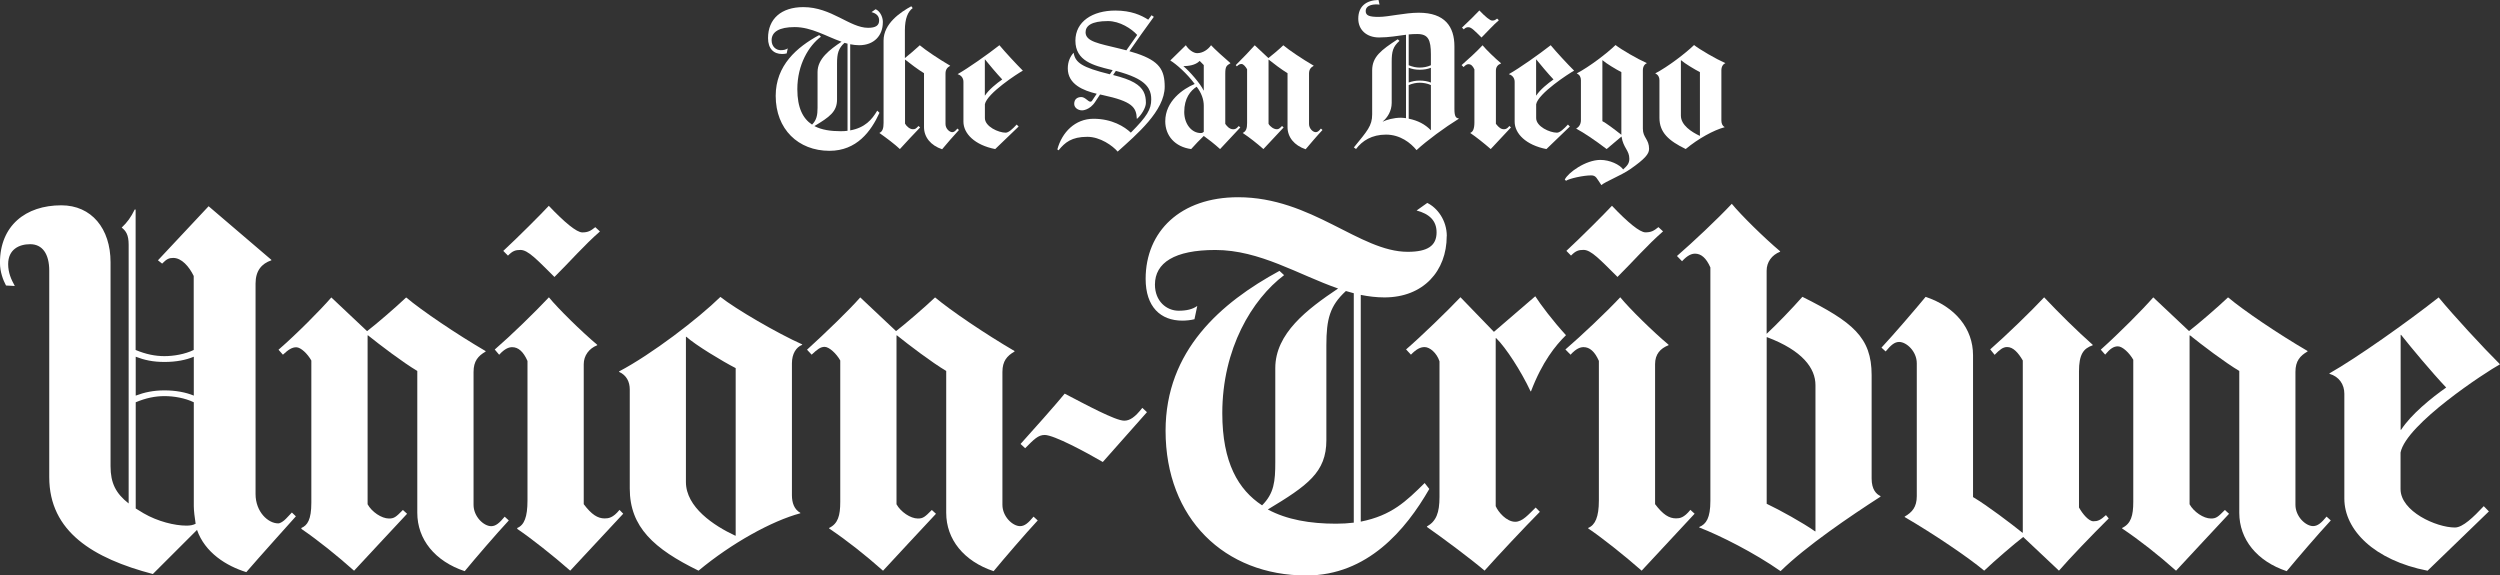 <svg xmlns="http://www.w3.org/2000/svg" width="252" height="58" viewBox="0 0 252 58" fill="none"><rect x="0" y="0" width="252" height="58" fill="#333333" stroke="none"/><g clip-path="url(#clip0_2163_835)"><path d="M234.948 52.456C233.705 53.789 231.519 56.339 230.498 57.574C227.503 56.57 225.719 54.372 225.719 51.692V37.392C224.268 36.532 221.879 34.713 220.756 33.806H220.709V50.831C221.13 51.595 222.114 52.266 222.863 52.266C223.376 52.266 223.565 52.123 224.268 51.405L224.688 51.789C223.237 53.321 220.659 56.135 219.346 57.528C217.521 55.904 215.691 54.469 213.911 53.27V53.219C214.803 52.789 215.034 51.975 215.034 50.591V36.263C214.66 35.597 213.958 34.912 213.486 34.912C213.066 34.912 212.719 35.125 212.201 35.745L211.758 35.245C213.671 33.528 215.968 31.214 217.049 29.974L220.654 33.371C221.578 32.658 223.547 30.965 224.587 29.974C226.181 31.312 229.647 33.658 232.6 35.379V35.43C231.852 35.861 231.38 36.384 231.38 37.485V50.878C231.38 52.072 232.411 53.03 233.159 53.03C233.626 53.03 234.005 52.697 234.518 52.072L234.939 52.456" fill="white"></path><path d="M212.557 52.261C210.778 54.029 208.62 56.278 207.543 57.523L203.938 54.127C203.014 54.839 201.045 56.533 200.005 57.523C198.411 56.186 194.945 53.84 191.992 52.118V52.072C192.741 51.641 193.212 51.114 193.212 50.012V36.62C193.212 35.426 192.181 34.468 191.433 34.468C190.966 34.468 190.592 34.801 190.074 35.426L189.653 35.041C190.897 33.709 193.083 31.159 194.104 29.923C197.103 30.927 198.882 33.13 198.882 35.805V50.105C200.334 50.966 202.723 52.785 203.85 53.691H203.897V36.337C203.439 35.551 202.926 34.981 202.321 34.981C201.9 34.981 201.572 35.245 201.059 35.768L200.615 35.217C202.298 33.741 204.747 31.363 206.05 29.97C207.635 31.645 209.271 33.264 210.944 34.755V34.806C209.997 35.125 209.562 35.745 209.562 37.434V51.156C209.937 51.827 210.547 52.544 211.014 52.544C211.434 52.544 211.716 52.447 212.28 51.924L212.562 52.257L212.557 52.261ZM167.633 23.324C166.038 24.712 164.587 26.388 163.043 27.915C161.264 26.147 160.372 25.189 159.624 25.189C159.106 25.189 158.829 25.286 158.357 25.763L157.891 25.286C159.388 23.898 161.685 21.602 162.484 20.742C164.074 22.417 165.294 23.421 165.858 23.421C166.422 23.421 166.699 23.278 167.17 22.894L167.637 23.324" fill="white"></path><path d="M170.816 51.785L165.478 57.523C163.792 56.038 161.448 54.173 160.09 53.266V53.215C160.792 52.928 161.167 52.114 161.167 50.443V36.379C160.746 35.421 160.228 34.991 159.623 34.991C159.295 34.991 158.874 35.134 158.311 35.754L157.793 35.227C159.443 33.801 161.855 31.529 163.32 29.965C164.258 31.113 166.597 33.408 168.191 34.75V34.796C167.35 35.13 166.832 35.703 166.832 36.708V50.818C167.627 51.868 168.237 52.252 168.94 52.252C169.314 52.252 169.735 52.206 170.391 51.392L170.811 51.776" fill="white"></path><path d="M157.838 33.801C156.807 34.806 155.449 36.481 154.326 39.443H154.279C153.341 37.434 151.798 35.042 150.813 34.084H150.767V51.017C151.003 51.59 151.844 52.595 152.736 52.595C153.48 52.595 154.095 51.831 154.797 51.16L155.218 51.59C153.693 53.127 150.915 56.089 149.644 57.519C148.253 56.329 145.328 54.154 143.835 53.118V53.067C144.773 52.539 145.101 51.683 145.101 50.1V36.421C144.819 35.56 144.117 34.986 143.604 34.986C143.179 34.986 142.786 35.176 142.222 35.75L141.732 35.222C143.202 33.959 145.919 31.33 147.213 29.96L150.587 33.45L154.755 29.863C155.273 30.678 156.535 32.353 157.847 33.783L157.838 33.801ZM115.612 41.548C114.207 43.126 112.567 44.991 111.162 46.569C109.521 45.611 106.245 43.844 105.307 43.844C104.65 43.844 104.23 44.274 103.338 45.181L102.871 44.751C103.666 43.89 106.758 40.396 107.321 39.679C109.429 40.775 112.428 42.404 113.32 42.404C113.879 42.404 114.397 42.071 115.146 41.113L115.612 41.544" fill="white"></path><path d="M104.607 52.456C103.364 53.789 101.178 56.339 100.156 57.574C97.157 56.57 95.378 54.372 95.378 51.692V37.392C93.927 36.532 91.537 34.713 90.414 33.806H90.368V50.832C90.789 51.595 91.773 52.266 92.522 52.266C93.035 52.266 93.224 52.123 93.927 51.405L94.347 51.789C92.896 53.321 90.313 56.135 89.01 57.528C87.179 55.904 85.354 54.469 83.575 53.27V53.219C84.467 52.789 84.698 51.975 84.698 50.591V36.337C84.323 35.666 83.593 34.963 83.122 34.963C82.701 34.963 82.378 35.222 81.814 35.75L81.347 35.25C83.214 33.556 85.631 31.219 86.713 29.979L90.322 33.376C91.246 32.663 93.215 30.969 94.255 29.979C95.849 31.316 99.315 33.663 102.264 35.384V35.435C101.515 35.865 101.044 36.388 101.044 37.49V50.883C101.044 52.076 102.074 53.034 102.823 53.034C103.294 53.034 103.664 52.701 104.182 52.076L104.602 52.461L104.607 52.456ZM60.477 23.329C58.883 24.717 57.431 26.392 55.888 27.919C54.109 26.152 53.217 25.194 52.468 25.194C51.95 25.194 51.673 25.291 51.202 25.767L50.73 25.291C52.228 23.902 54.525 21.607 55.319 20.746C56.909 22.422 58.129 23.426 58.693 23.426C59.257 23.426 59.534 23.282 60.006 22.898L60.472 23.329" fill="white"></path><path d="M62.82 51.785L57.478 57.523C55.791 56.038 53.494 54.224 52.14 53.317V53.219C52.843 52.933 53.171 52.118 53.171 50.447V36.384C52.75 35.426 52.233 34.995 51.627 34.995C51.299 34.995 50.879 35.139 50.315 35.759L49.871 35.231C51.521 33.806 53.859 31.534 55.329 29.97C56.267 31.117 58.605 33.413 60.2 34.755V34.801C59.359 35.134 58.841 35.852 58.841 36.712V50.822C59.636 51.873 60.246 52.257 60.949 52.257C61.323 52.257 61.79 52.211 62.446 51.396L62.82 51.78" fill="white"></path><path d="M51.292 52.456C50.049 53.789 47.858 56.339 46.842 57.574C43.842 56.57 42.063 54.372 42.063 51.692V37.392C40.612 36.532 38.223 34.713 37.1 33.806H37.054V50.831C37.474 51.595 38.459 52.266 39.207 52.266C39.725 52.266 39.91 52.123 40.612 51.405L41.033 51.789C39.581 53.321 37.003 56.135 35.69 57.528C33.971 55.996 32.062 54.464 30.38 53.312V53.219C30.986 52.956 31.383 52.386 31.383 50.67V36.342C31.009 35.671 30.329 35.005 29.863 35.005C29.442 35.005 29.077 35.231 28.518 35.754L28.074 35.254C29.964 33.612 32.321 31.224 33.398 29.983L37.003 33.38C37.932 32.667 39.9 30.974 40.94 29.983C42.535 31.321 46.001 33.667 48.949 35.389V35.44C48.2 35.87 47.734 36.393 47.734 37.494V50.887C47.734 52.081 48.764 53.039 49.513 53.039C49.98 53.039 50.354 52.706 50.872 52.081L51.292 52.465V52.456ZM251.999 36.721C250.594 37.49 242.539 42.747 241.975 45.616V49.3C241.975 51.549 245.58 53.173 247.456 53.173C248.251 53.173 249.328 52.123 250.363 51.021L250.881 51.549L244.697 57.528C239.309 56.477 236.31 53.414 236.31 50.258V39.688C236.31 38.762 235.797 37.966 234.808 37.679V37.633C237.525 36.101 242.724 32.422 245.816 29.979C247.313 31.797 250.266 35 251.999 36.721ZM246.574 39.063C245.123 37.531 243.015 35 242.031 33.755H241.985V43.321H242.031C243.061 41.743 245.076 40.118 246.574 39.063Z" fill="white"></path><path d="M189.556 50.063C186.511 52.026 182.061 55.038 179.482 57.57C176.811 55.705 173.391 53.983 171.283 53.169V53.122C171.986 52.835 172.406 52.211 172.406 50.489V26.957C171.986 25.999 171.468 25.569 170.863 25.569C170.535 25.569 170.114 25.712 169.55 26.332L169.037 25.805C170.683 24.379 173.095 22.107 174.565 20.543C175.503 21.69 177.841 23.986 179.436 25.328V25.374C178.59 25.707 178.077 26.425 178.077 27.285V33.649C179.015 32.788 180.665 31.076 181.682 29.919C186.742 32.455 188.66 33.986 188.66 37.809V48.235C188.66 49.337 189.127 49.813 189.552 50.003V50.054L189.556 50.063ZM182.999 53.557V38.822C182.999 37.115 181.686 35.333 178.128 33.991H178.082V50.781C179.394 51.401 181.737 52.697 182.952 53.557H182.999ZM145.829 23.805C145.829 27.299 143.49 29.979 139.553 29.979C138.744 29.979 137.949 29.882 137.164 29.724V52.581C140.292 51.956 141.739 50.526 143.606 48.689L144.073 49.286C141.693 53.432 137.82 58.009 131.683 58.009C123.438 58.009 117.49 52.266 117.49 43.422C117.49 35.338 123.064 30.511 128.97 27.304L129.437 27.734C126.206 30.173 123.207 35.148 123.207 41.65C123.207 46.634 124.829 49.369 127.218 50.938C128.434 49.725 128.549 48.513 128.549 46.574V37.105C128.549 33.607 131.757 31.173 134.881 29.081C130.888 27.697 126.992 25.198 122.509 25.198C118.387 25.198 116.418 26.489 116.418 28.688C116.418 30.363 117.587 31.321 118.808 31.321C119.602 31.321 120.212 31.177 120.684 30.84L120.402 32.177C120.028 32.274 119.561 32.32 119.182 32.32C116.982 32.32 115.48 30.932 115.48 28.109C115.48 23.324 118.992 19.881 124.801 19.881C132.228 19.881 137.048 25.383 141.901 25.383C143.916 25.383 144.807 24.763 144.807 23.421C144.807 22.227 144.059 21.556 142.793 21.218L143.869 20.455C144.854 20.931 145.838 22.176 145.838 23.805H145.829ZM136.461 52.683V29.558C136.198 29.488 135.93 29.414 135.666 29.335C134.053 30.816 133.698 32.154 133.698 34.806V44.371C133.698 47.606 131.812 48.934 127.796 51.355C129.719 52.386 132.048 52.789 134.682 52.789C135.311 52.789 135.902 52.752 136.461 52.683ZM80.857 34.759C80.247 35 79.826 35.666 79.826 36.624V49.92C79.826 50.688 80.062 51.355 80.672 51.692V51.739C77.816 52.502 73.74 54.751 70.412 57.523C65.916 55.325 63.48 53.122 63.48 49.249V39.253C63.48 38.485 63.152 37.818 62.403 37.485V37.439C65.68 35.717 70.366 32.131 72.617 29.928C74.114 31.122 78.38 33.612 80.861 34.713V34.759H80.857ZM74.156 53.988V37.105C72.843 36.434 70.079 34.764 69.188 33.949H69.141V48.587C69.141 51.123 71.951 52.988 74.105 53.992H74.151L74.156 53.988ZM29.823 52.049C29.823 52.049 25.95 56.357 24.827 57.671C22.821 57.051 20.658 55.709 19.859 53.414L15.408 57.861C9.41 56.283 4.964 53.604 4.964 48.101V27.295C4.964 25.573 4.262 24.615 3.042 24.615C1.919 24.615 0.823 25.143 0.823 26.624C0.823 27.484 1.119 28.155 1.493 28.826L0.606 28.78C0.324 28.253 -0.004 27.42 -0.004 26.485C-0.004 22.755 2.575 20.695 6.18 20.695C9.225 20.695 11.143 23.037 11.143 26.434V47C11.143 48.698 11.679 49.739 12.968 50.748V24.661C12.968 23.653 12.686 23.273 12.266 22.94C12.83 22.412 13.204 21.889 13.578 21.121H13.671V35.278C14.701 35.708 15.639 35.898 16.573 35.898C17.507 35.898 18.634 35.708 19.526 35.278V27.818C19.059 26.86 18.306 25.999 17.465 25.999C17.044 25.999 16.809 26.096 16.342 26.573L15.921 26.239L21.028 20.788L27.355 26.193V26.239C26.37 26.573 25.76 27.29 25.76 28.581V49.8C25.76 51.59 27.017 52.757 28.043 52.757C28.256 52.757 28.584 52.544 28.838 52.275L29.421 51.66L29.818 52.039L29.823 52.049ZM19.535 39.878V35.958C18.741 36.291 17.756 36.485 16.582 36.485C15.408 36.485 14.567 36.296 13.68 35.958V39.878C14.567 39.544 15.459 39.35 16.582 39.35C17.705 39.35 18.736 39.544 19.535 39.878ZM19.72 52.794C19.628 52.22 19.535 51.461 19.535 51.026V40.549C18.643 40.118 17.52 39.928 16.582 39.928C15.644 39.928 14.711 40.118 13.68 40.549V51.253C13.925 51.41 14.188 51.572 14.475 51.739C15.898 52.567 17.613 52.983 18.787 52.983C19.161 52.983 19.443 52.937 19.725 52.794H19.72ZM151.088 2.036C150.478 2.564 149.923 3.198 149.336 3.781C148.657 3.11 148.315 2.744 148.029 2.744C147.835 2.744 147.724 2.781 147.548 2.962L147.368 2.781C147.941 2.254 148.819 1.384 149.119 1.055C149.729 1.689 150.191 2.073 150.409 2.073C150.626 2.073 150.727 2.018 150.908 1.874L151.088 2.041" fill="white"></path><path d="M152.303 12.847L150.265 15.026C149.622 14.462 148.726 13.754 148.208 13.411V13.393C148.476 13.286 148.62 12.976 148.62 12.338V6.997C148.458 6.632 148.264 6.47 148.028 6.47C147.903 6.47 147.741 6.525 147.529 6.761L147.33 6.562C147.959 6.016 148.888 5.165 149.442 4.563C149.798 4.998 150.695 5.873 151.305 6.377V6.396C150.981 6.521 150.787 6.743 150.787 7.122V12.481C151.092 12.879 151.323 13.027 151.591 13.027C151.734 13.027 151.896 13.009 152.146 12.699L152.307 12.847H152.303ZM133.309 13.101C132.824 13.61 132.006 14.573 131.608 15.045C130.462 14.661 129.783 13.828 129.783 12.81V7.377C129.228 7.048 128.318 6.359 127.888 6.012H127.869V12.481C128.031 12.773 128.406 13.027 128.692 13.027C128.891 13.027 128.96 12.972 129.228 12.699L129.39 12.847C128.835 13.43 127.851 14.499 127.352 15.026C126.654 14.411 125.956 13.865 125.277 13.411V13.393C125.619 13.231 125.707 12.921 125.707 12.393V6.979C125.563 6.724 125.332 6.451 125.152 6.451C124.99 6.451 124.884 6.488 124.671 6.687L124.565 6.562C125.245 5.891 126.067 5.035 126.478 4.563L127.856 5.854C128.211 5.581 128.965 4.947 129.358 4.563C129.963 5.072 131.289 5.961 132.417 6.618V6.636C132.13 6.798 131.95 7.002 131.95 7.418V12.504C131.95 12.958 132.343 13.323 132.63 13.323C132.81 13.323 132.953 13.198 133.147 12.958L133.309 13.106V13.101ZM96.666 13.101C96.19 13.606 95.353 14.578 94.965 15.045C93.819 14.661 93.14 13.828 93.14 12.81V7.377C92.585 7.048 91.675 6.359 91.245 6.012H91.227V12.463C91.388 12.754 91.726 13.027 92.012 13.027C92.262 13.027 92.317 12.972 92.585 12.699L92.747 12.847C92.192 13.411 91.227 14.462 90.709 15.026C90.191 14.536 89.35 13.902 88.652 13.411V13.393C88.976 13.249 89.064 12.902 89.064 12.375V4.091C89.064 2.36 90.769 1.231 91.86 0.629L91.998 0.819C91.518 1.171 91.213 1.856 91.213 3.054V5.854C91.564 5.581 92.317 4.938 92.715 4.563C93.32 5.072 94.646 5.961 95.774 6.618V6.636C95.487 6.798 95.307 7.002 95.307 7.418V12.504C95.307 12.958 95.7 13.323 95.987 13.323C96.167 13.323 96.31 13.198 96.504 12.958L96.666 13.106V13.101ZM173.908 6.377C173.677 6.47 173.515 6.724 173.515 7.085V12.134C173.515 12.426 173.603 12.68 173.839 12.805V12.824C172.748 13.115 171.19 13.967 169.92 15.022C168.2 14.189 167.272 13.351 167.272 11.88V8.08C167.272 7.789 167.147 7.534 166.86 7.409V7.391C168.113 6.738 169.901 5.373 170.761 4.54C171.334 4.993 172.96 5.937 173.908 6.359V6.377ZM171.352 13.684V7.27C170.848 7.016 169.795 6.382 169.453 6.072H169.434V11.653C169.434 12.615 170.506 13.305 171.329 13.689H171.348" fill="white"></path><path d="M166.225 15.026C166.225 15.517 165.799 16.031 164.311 17.063C163.415 17.683 161.793 18.317 161.418 18.659C160.952 17.988 160.892 17.678 160.392 17.678C159.588 17.678 158.142 18.007 157.855 18.224L157.73 18.099C158.054 17.41 159.833 16.119 161.321 16.119C162.269 16.119 163.272 16.591 163.614 17.081C163.988 16.734 164.237 16.498 164.237 16.008C164.237 15.137 163.632 14.934 163.452 13.772H163.433C163.077 14.064 162.324 14.716 161.95 15.026C160.734 14.101 159.644 13.374 158.89 12.972V12.953C159.122 12.828 159.357 12.555 159.357 12.116V8.08C159.357 7.789 159.232 7.534 158.946 7.409V7.391C160.198 6.738 161.987 5.373 162.846 4.54C163.419 4.993 165.046 5.937 165.994 6.359V6.377C165.762 6.47 165.601 6.724 165.601 7.085V12.972C165.601 13.897 166.229 14.008 166.229 15.026H166.225ZM163.433 13.573V7.27C162.934 7.016 161.876 6.382 161.539 6.072H161.52V12.213C161.876 12.393 162.666 12.976 163.415 13.573H163.433Z" fill="white"></path><path d="M158.671 7.122C158.135 7.414 155.057 9.413 154.845 10.505V11.903C154.845 12.759 156.222 13.374 156.938 13.374C157.243 13.374 157.655 12.976 158.047 12.555L158.242 12.754L155.88 15.026C153.823 14.628 152.677 13.467 152.677 12.264V8.247C152.677 7.9 152.479 7.594 152.104 7.483V7.465C153.144 6.881 155.127 5.484 156.31 4.558C156.883 5.248 158.006 6.465 158.671 7.122ZM156.596 8.011C156.042 7.428 155.238 6.465 154.859 5.993H154.84V9.626H154.859C155.251 9.024 156.023 8.409 156.596 8.006V8.011ZM147.044 11.972C145.63 12.847 143.827 14.17 142.788 15.133C142.196 14.406 141.142 13.569 139.71 13.569C138.277 13.569 137.316 14.189 136.687 15.022L136.47 14.86C137.829 13.189 138.314 12.68 138.314 11.532V7.099C138.314 5.715 139.229 5.044 140.888 3.957L141.068 4.119C140.408 4.702 140.283 5.192 140.283 6.229V10.371C140.283 11.19 139.853 11.861 139.386 12.241V12.259C139.774 12.074 140.468 11.87 141.207 11.866C141.378 11.866 141.554 11.893 141.725 11.912V3.503C140.897 3.605 140.019 3.776 139.007 3.776C137.755 3.776 136.914 3.013 136.914 1.888C136.914 0.653 137.681 0.032 138.952 -0.005L139.058 0.467C138.541 0.393 137.662 0.467 137.662 1.12C137.662 1.592 138.074 1.703 138.984 1.703C139.95 1.703 141.614 1.282 143.009 1.282C145.657 1.282 146.605 2.698 146.605 4.665V10.973C146.605 11.773 146.767 11.898 147.035 11.935V11.972H147.044ZM144.234 6.576V5.484C144.234 4.012 143.966 3.429 142.857 3.429C142.543 3.429 142.261 3.443 141.997 3.471V6.576C142.39 6.738 142.751 6.812 143.106 6.812C143.462 6.812 143.892 6.738 144.234 6.576ZM144.234 8.321V6.831C143.929 6.956 143.555 7.03 143.106 7.03C142.658 7.03 142.339 6.956 141.997 6.831V8.321C142.339 8.196 142.677 8.122 143.106 8.122C143.536 8.122 143.929 8.196 144.234 8.321ZM144.234 13.12V8.575C143.897 8.413 143.462 8.339 143.106 8.339C142.751 8.339 142.39 8.413 141.997 8.575V11.963C142.935 12.152 143.643 12.532 144.216 13.115H144.234V13.12ZM125.023 12.847C123.128 14.864 122.985 15.026 122.985 15.026C122.467 14.554 121.733 13.976 121.34 13.703C120.804 14.212 120.605 14.448 120.069 15.026C118.442 14.809 117.458 13.68 117.458 12.227C117.458 10.19 119.246 8.955 120.425 8.464C119.639 7.395 118.548 6.446 117.975 6.104V6.086L119.533 4.558C119.801 4.993 120.281 5.359 120.679 5.359C121.252 5.359 121.788 4.979 122.074 4.558C122.398 4.919 123.489 5.905 124.025 6.359V6.377C123.65 6.613 123.507 6.669 123.507 7.414V12.486C123.613 12.629 123.881 13.032 124.311 13.032C124.561 13.032 124.667 12.921 124.866 12.703L125.028 12.851L125.023 12.847ZM121.34 9.121V6.558L120.928 6.141C120.48 6.595 119.782 6.65 119.302 6.669V6.687C119.875 7.141 121.035 8.469 121.321 9.121H121.34ZM121.34 13.282V10.649C121.34 10.028 121.104 9.357 120.623 8.742C119.999 9.14 119.371 9.903 119.371 11.287C119.371 12.486 120.106 13.411 121.035 13.411C121.141 13.411 121.229 13.393 121.34 13.286V13.282ZM117.402 8.737C117.402 11.171 114.579 13.555 112.661 15.281C112.162 14.698 110.909 13.791 109.601 13.791C108.025 13.791 107.346 14.355 106.704 15.151L106.579 15.063C107.046 13.337 108.367 11.972 110.23 11.972C112.092 11.972 113.359 12.773 113.987 13.37C115.614 11.736 116.044 11.028 116.044 10.028C116.044 9.357 115.9 8.501 114.361 7.789C113.881 7.566 113.266 7.354 112.48 7.145L112.199 7.562C113.151 7.802 113.835 8.043 114.324 8.325C115.281 8.876 115.507 9.547 115.507 10.376C115.507 10.866 115.027 11.63 114.611 11.977H114.592C114.542 10.797 114.126 10.223 111.14 9.579L110.886 9.524C110.72 9.774 110.558 10.014 110.405 10.251C109.851 11.121 109.084 11.125 109.084 11.125C108.635 11.125 108.28 10.838 108.28 10.473C108.28 10.001 108.585 9.783 108.996 9.783C109.384 9.783 109.68 10.251 109.906 10.251C109.971 10.251 110.031 10.227 110.087 10.144L110.549 9.45C109.218 9.135 107.633 8.51 107.633 6.895C107.633 6.206 107.882 5.697 108.206 5.331H108.224C108.4 6.317 109.051 6.794 111.875 7.488L112.157 7.071L111.958 7.025C110.239 6.604 108.4 6.15 108.4 4.1C108.4 2.175 110.119 1.064 112.425 1.064C114.033 1.064 115.036 1.536 115.743 1.985L116.076 1.536L116.307 1.698C115.466 2.837 114.653 3.998 113.844 5.165C114.112 5.239 114.361 5.313 114.592 5.391C116.871 6.164 117.402 7.043 117.402 8.751V8.737ZM114.629 3.522C114.061 2.892 112.878 2.124 111.681 2.124C109.999 2.124 109.426 2.615 109.426 3.253C109.426 4.197 110.794 4.392 112.804 4.887C113.063 4.952 113.308 5.012 113.539 5.072C113.913 4.535 114.278 4.017 114.629 3.522ZM103.104 7.122C102.568 7.414 99.49 9.413 99.277 10.505V11.903C99.277 12.759 100.654 13.374 101.371 13.374C101.676 13.374 102.087 12.976 102.48 12.555L102.679 12.754L100.317 15.026C98.26 14.628 97.114 13.467 97.114 12.264V8.247C97.114 7.895 96.916 7.594 96.541 7.483V7.465C97.576 6.881 99.564 5.484 100.742 4.558C101.315 5.248 102.443 6.465 103.104 7.122ZM101.029 8.011C100.474 7.428 99.67 6.465 99.291 5.993H99.272V9.626H99.291C99.684 9.024 100.456 8.409 101.029 8.006V8.011ZM88.99 2.249C88.99 3.577 88.112 4.558 86.61 4.558C86.3 4.558 86 4.521 85.7 4.461V13.143C87.197 12.87 87.885 12.065 88.426 11.153L88.653 11.37C87.798 13.24 86.365 15.202 83.611 15.202C80.463 15.202 78.19 13.023 78.19 9.663C78.19 6.59 80.32 4.757 82.571 3.536L82.751 3.698C81.517 4.623 80.371 6.516 80.371 8.987C80.371 10.88 80.944 11.963 81.855 12.56C82.317 12.102 82.409 11.593 82.409 10.857V7.256C82.409 5.928 83.634 5.003 84.826 4.207C83.301 3.679 81.813 2.73 80.103 2.73C78.527 2.73 77.778 3.221 77.778 4.059C77.778 4.693 78.227 5.058 78.689 5.058C78.994 5.058 79.225 5.003 79.405 4.878L79.299 5.387C79.156 5.424 78.98 5.442 78.832 5.442C77.991 5.442 77.418 4.915 77.418 3.841C77.418 1.897 78.758 0.717 80.976 0.717C83.814 0.717 85.653 2.804 87.507 2.804C88.274 2.804 88.616 2.568 88.616 2.059C88.616 1.606 88.329 1.351 87.849 1.222L88.26 0.93C88.634 1.074 88.995 1.62 88.995 2.24L88.99 2.249ZM85.431 13.184V4.401C85.33 4.378 85.228 4.345 85.126 4.318C84.512 4.878 84.373 5.387 84.373 6.396V10.028C84.373 11.259 83.624 11.792 82.09 12.708C82.825 13.097 83.745 13.226 84.752 13.226C84.992 13.226 85.219 13.212 85.431 13.184Z" fill="white"></path></g><defs><clipPath id="clip0_2163_835"><rect width="252" height="58" fill="white"></rect></clipPath></defs></svg>